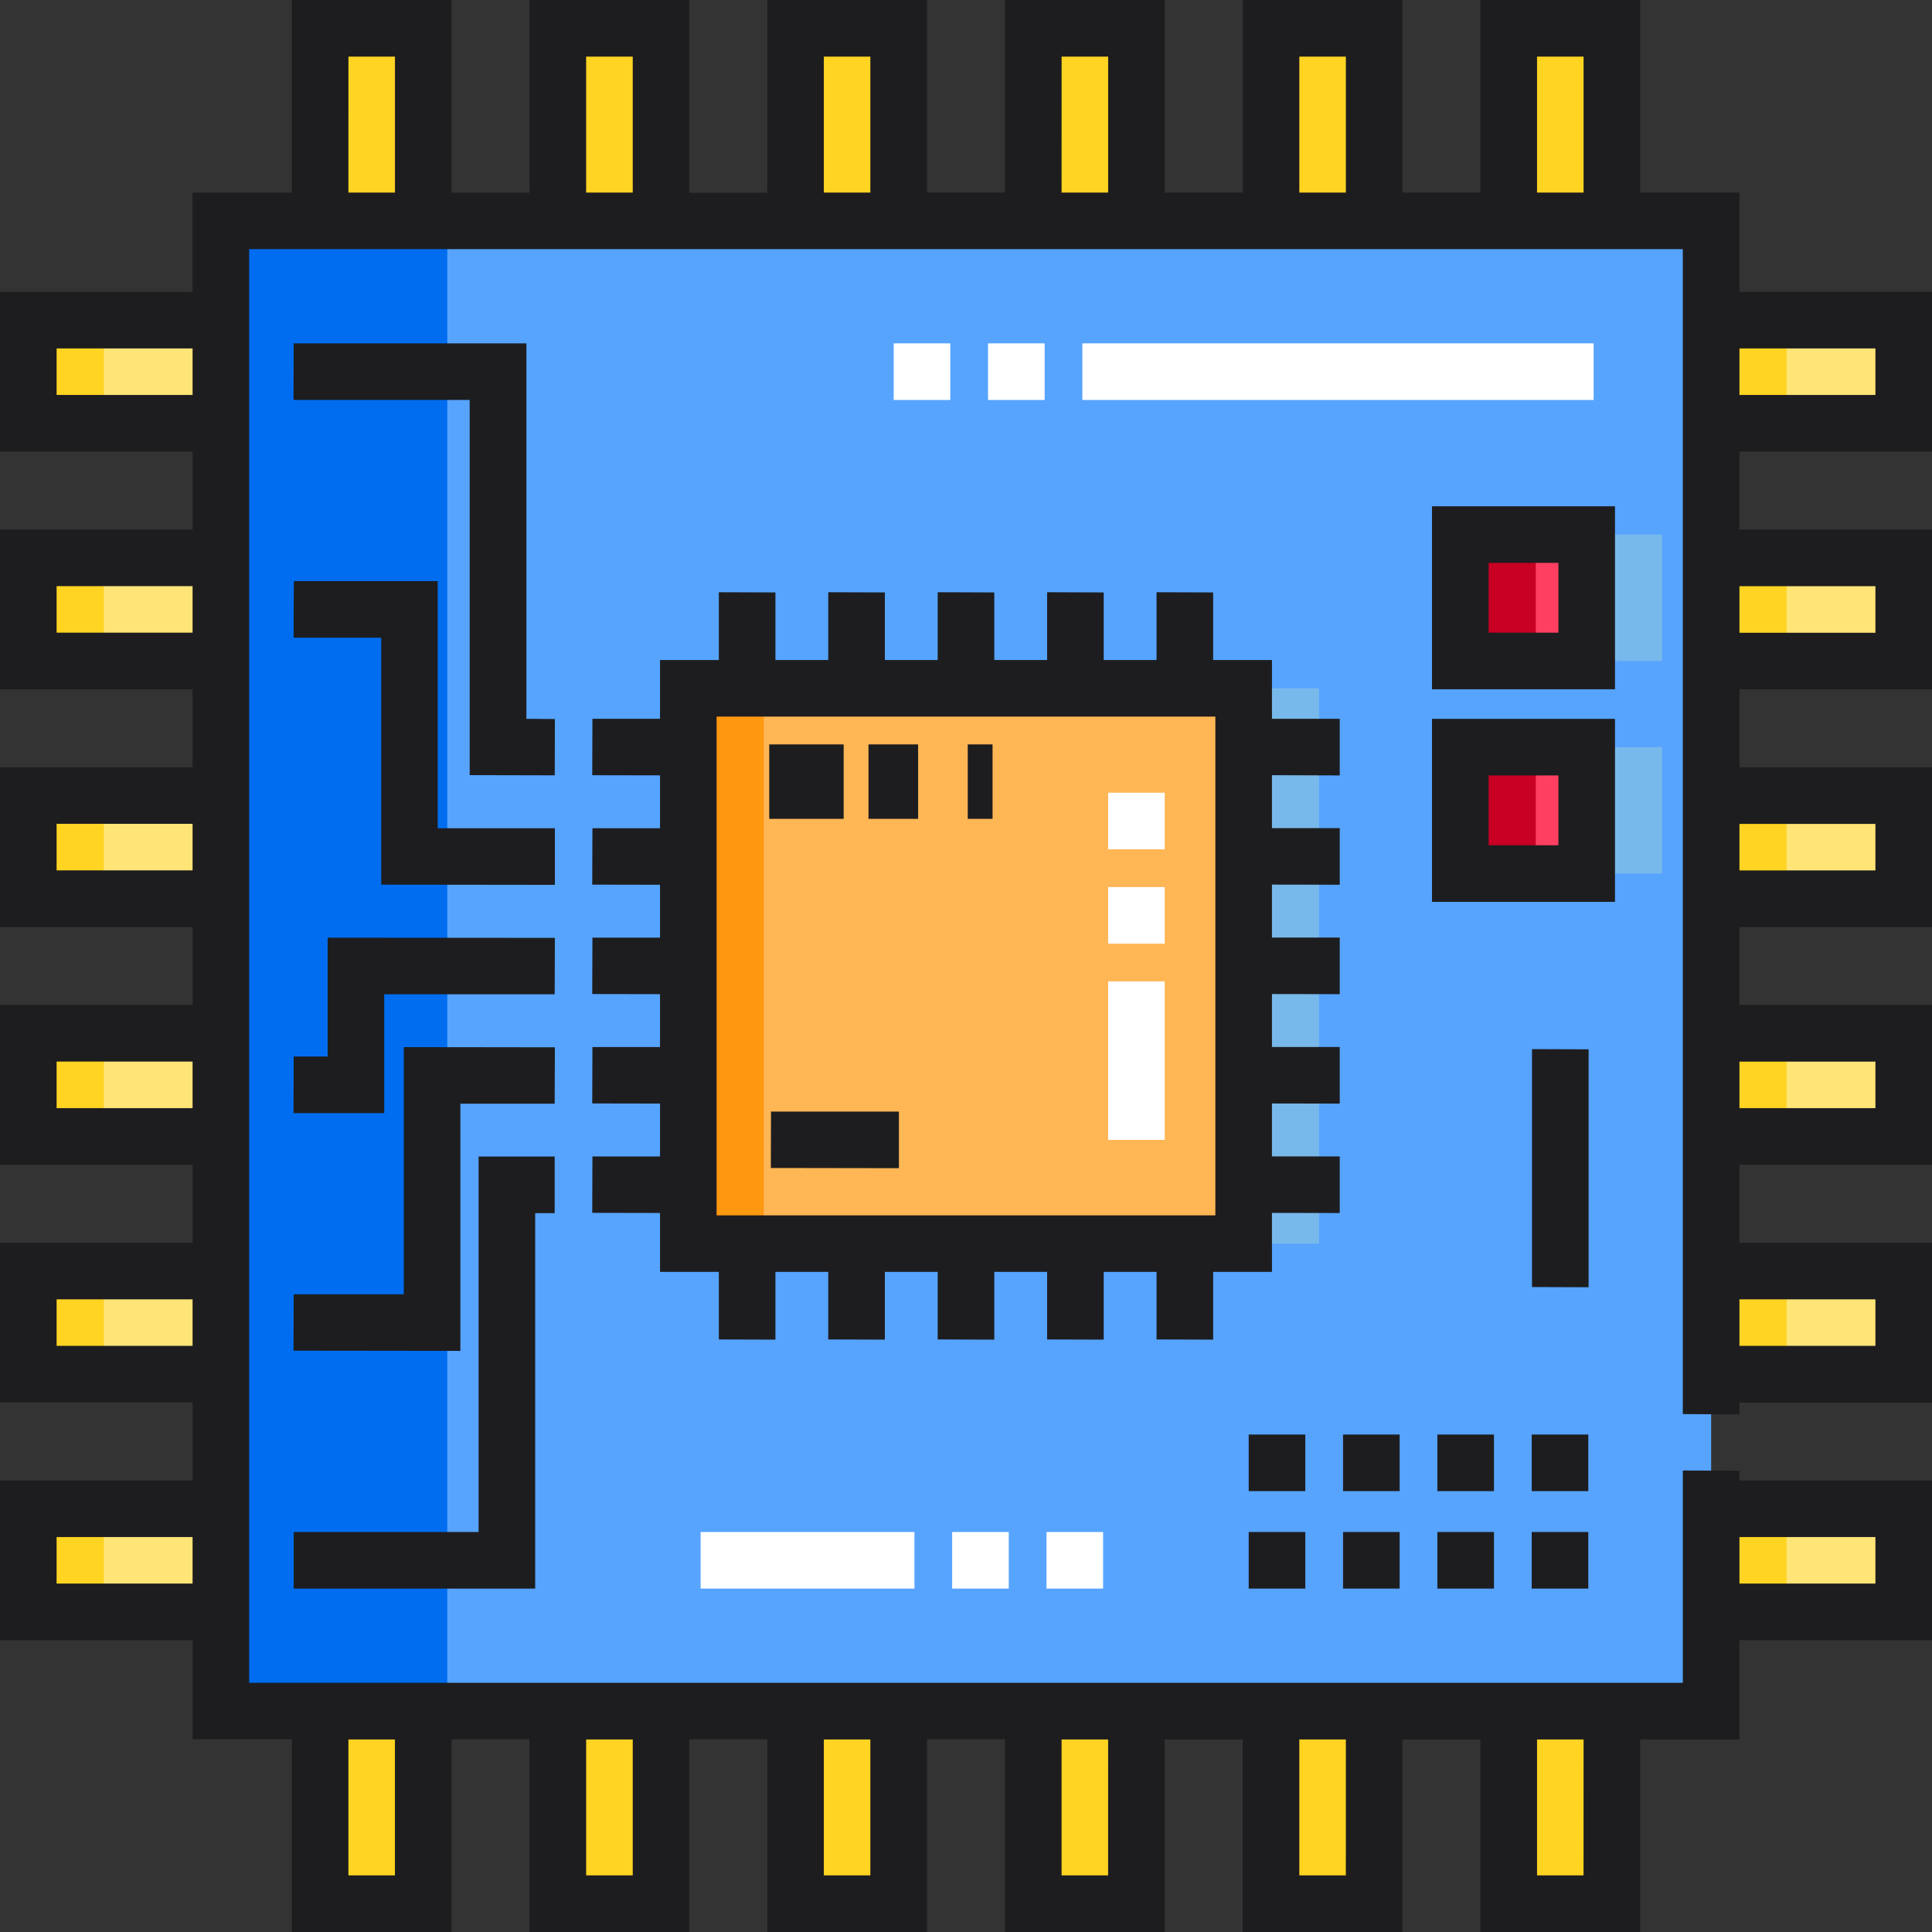 <svg id="upc" xmlns="http://www.w3.org/2000/svg" width="77.86" height="77.86" viewBox="0 0 77.86 77.86">
  <rect x="0" y="0" width="77.86" height="77.86" fill="#333333" stroke="none"/>
  <rect id="Rectángulo_876" data-name="Rectángulo 876" width="60.057" height="60.057" transform="translate(8.902 8.902)" fill="#57a4ff"/>
  <g id="Grupo_713" data-name="Grupo 713" transform="translate(30.78 21.544)">
    <rect id="Rectángulo_877" data-name="Rectángulo 877" width="22.38" height="22.38" transform="translate(0 6.195)" fill="#78b9eb"/>
    <rect id="Rectángulo_878" data-name="Rectángulo 878" width="5.094" height="5.094" transform="translate(31.112)" fill="#78b9eb"/>
    <rect id="Rectángulo_879" data-name="Rectángulo 879" width="5.094" height="5.094" transform="translate(31.112 8.566)" fill="#78b9eb"/>
  </g>
  <rect id="Rectángulo_880" data-name="Rectángulo 880" width="22.38" height="22.38" transform="translate(27.739 27.739)" fill="#ffb655"/>
  <rect id="SVGCleanerId_0" width="7.762" height="4.157" transform="translate(68.958 12.9)" fill="#ffe477"/>
  <rect id="SVGCleanerId_1" width="7.762" height="4.157" transform="translate(68.958 22.48)" fill="#ffe477"/>
  <rect id="SVGCleanerId_2" width="7.762" height="4.157" transform="translate(68.958 32.061)" fill="#ffe477"/>
  <rect id="SVGCleanerId_3" width="7.762" height="4.157" transform="translate(68.958 41.641)" fill="#ffe477"/>
  <rect id="SVGCleanerId_4" width="7.762" height="4.157" transform="translate(68.958 51.222)" fill="#ffe477"/>
  <rect id="SVGCleanerId_5" width="7.762" height="4.157" transform="translate(68.958 60.802)" fill="#ffe477"/>
  <g id="Grupo_714" data-name="Grupo 714" transform="translate(1.141 12.9)">
    <rect id="Rectángulo_881" data-name="Rectángulo 881" width="7.762" height="4.157" fill="#ffe477"/>
    <rect id="Rectángulo_882" data-name="Rectángulo 882" width="7.762" height="4.157" transform="translate(0 9.58)" fill="#ffe477"/>
    <rect id="Rectángulo_883" data-name="Rectángulo 883" width="7.762" height="4.157" transform="translate(0 19.161)" fill="#ffe477"/>
    <rect id="Rectángulo_884" data-name="Rectángulo 884" width="7.762" height="4.157" transform="translate(0 28.741)" fill="#ffe477"/>
    <rect id="Rectángulo_885" data-name="Rectángulo 885" width="7.762" height="4.157" transform="translate(0 38.322)" fill="#ffe477"/>
    <rect id="Rectángulo_886" data-name="Rectángulo 886" width="7.762" height="4.157" transform="translate(0 47.902)" fill="#ffe477"/>
  </g>
  <rect id="SVGCleanerId_6" width="4.157" height="7.762" transform="translate(60.802 68.958)" fill="#ffd422"/>
  <rect id="SVGCleanerId_7" width="4.157" height="7.762" transform="translate(51.222 68.958)" fill="#ffd422"/>
  <rect id="SVGCleanerId_8" width="4.157" height="7.762" transform="translate(41.641 68.958)" fill="#ffd422"/>
  <rect id="SVGCleanerId_9" width="4.157" height="7.762" transform="translate(32.061 68.958)" fill="#ffd422"/>
  <rect id="SVGCleanerId_10" width="4.157" height="7.762" transform="translate(22.48 68.958)" fill="#ffd422"/>
  <rect id="SVGCleanerId_11" width="4.157" height="7.762" transform="translate(12.9 68.958)" fill="#ffd422"/>
  <rect id="SVGCleanerId_12" width="4.157" height="7.762" transform="translate(60.802 1.141)" fill="#ffd422"/>
  <rect id="SVGCleanerId_13" width="4.157" height="7.762" transform="translate(51.222 1.141)" fill="#ffd422"/>
  <rect id="SVGCleanerId_14" width="4.157" height="7.762" transform="translate(41.641 1.141)" fill="#ffd422"/>
  <rect id="SVGCleanerId_15" width="4.157" height="7.762" transform="translate(32.061 1.141)" fill="#ffd422"/>
  <rect id="SVGCleanerId_16" width="4.157" height="7.762" transform="translate(22.48 1.141)" fill="#ffd422"/>
  <rect id="SVGCleanerId_17" width="4.157" height="7.762" transform="translate(12.9 1.141)" fill="#ffd422"/>
  <g id="Grupo_715" data-name="Grupo 715" transform="translate(58.851 21.544)">
    <rect id="Rectángulo_887" data-name="Rectángulo 887" width="5.094" height="5.094" fill="#ff3f62"/>
    <rect id="Rectángulo_888" data-name="Rectángulo 888" width="5.094" height="5.094" transform="translate(0 8.566)" fill="#ff3f62"/>
  </g>
  <g id="Grupo_716" data-name="Grupo 716" transform="translate(68.958 12.9)">
    <rect id="SVGCleanerId_0_1_" width="7.762" height="4.157" fill="#ffe477"/>
  </g>
  <g id="Grupo_717" data-name="Grupo 717" transform="translate(68.958 22.48)">
    <rect id="SVGCleanerId_1_1_" width="7.762" height="4.157" fill="#ffe477"/>
  </g>
  <g id="Grupo_718" data-name="Grupo 718" transform="translate(68.958 32.061)">
    <rect id="SVGCleanerId_2_1_" width="7.762" height="4.157" fill="#ffe477"/>
  </g>
  <g id="Grupo_719" data-name="Grupo 719" transform="translate(68.958 41.641)">
    <rect id="SVGCleanerId_3_1_" width="7.762" height="4.157" fill="#ffe477"/>
  </g>
  <g id="Grupo_720" data-name="Grupo 720" transform="translate(68.958 51.222)">
    <rect id="SVGCleanerId_4_1_" width="7.762" height="4.157" fill="#ffe477"/>
  </g>
  <g id="Grupo_721" data-name="Grupo 721" transform="translate(68.958 60.802)">
    <rect id="SVGCleanerId_5_1_" width="7.762" height="4.157" fill="#ffe477"/>
  </g>
  <g id="Grupo_722" data-name="Grupo 722" transform="translate(60.802 68.958)">
    <rect id="SVGCleanerId_6_1_" width="4.157" height="7.762" fill="#ffd422"/>
  </g>
  <g id="Grupo_723" data-name="Grupo 723" transform="translate(51.222 68.958)">
    <rect id="SVGCleanerId_7_1_" width="4.157" height="7.762" fill="#ffd422"/>
  </g>
  <g id="Grupo_724" data-name="Grupo 724" transform="translate(41.641 68.958)">
    <rect id="SVGCleanerId_8_1_" width="4.157" height="7.762" fill="#ffd422"/>
  </g>
  <g id="Grupo_725" data-name="Grupo 725" transform="translate(32.061 68.958)">
    <rect id="SVGCleanerId_9_1_" width="4.157" height="7.762" fill="#ffd422"/>
  </g>
  <g id="Grupo_726" data-name="Grupo 726" transform="translate(22.48 68.958)">
    <rect id="SVGCleanerId_10_1_" width="4.157" height="7.762" fill="#ffd422"/>
  </g>
  <g id="Grupo_727" data-name="Grupo 727" transform="translate(12.9 68.958)">
    <rect id="SVGCleanerId_11_1_" width="4.157" height="7.762" fill="#ffd422"/>
  </g>
  <g id="Grupo_728" data-name="Grupo 728" transform="translate(60.802 1.141)">
    <rect id="SVGCleanerId_12_1_" width="4.157" height="7.762" fill="#ffd422"/>
  </g>
  <g id="Grupo_729" data-name="Grupo 729" transform="translate(51.222 1.141)">
    <rect id="SVGCleanerId_13_1_" width="4.157" height="7.762" fill="#ffd422"/>
  </g>
  <g id="Grupo_730" data-name="Grupo 730" transform="translate(41.641 1.141)">
    <rect id="SVGCleanerId_14_1_" width="4.157" height="7.762" fill="#ffd422"/>
  </g>
  <g id="Grupo_731" data-name="Grupo 731" transform="translate(32.061 1.141)">
    <rect id="SVGCleanerId_15_1_" width="4.157" height="7.762" fill="#ffd422"/>
  </g>
  <g id="Grupo_732" data-name="Grupo 732" transform="translate(22.48 1.141)">
    <rect id="SVGCleanerId_16_1_" width="4.157" height="7.762" fill="#ffd422"/>
  </g>
  <g id="Grupo_733" data-name="Grupo 733" transform="translate(12.9 1.141)">
    <rect id="SVGCleanerId_17_1_" width="4.157" height="7.762" fill="#ffd422"/>
  </g>
  <rect id="Rectángulo_889" data-name="Rectángulo 889" width="9.124" height="60.057" transform="translate(8.902 8.902)" fill="#006df0"/>
  <rect id="Rectángulo_890" data-name="Rectángulo 890" width="3.041" height="22.38" transform="translate(27.739 27.739)" fill="#ff9811"/>
  <g id="Grupo_734" data-name="Grupo 734" transform="translate(1.141 12.9)">
    <rect id="Rectángulo_891" data-name="Rectángulo 891" width="3.041" height="4.157" transform="translate(0 19.161)" fill="#ffd422"/>
    <rect id="Rectángulo_892" data-name="Rectángulo 892" width="3.041" height="4.157" transform="translate(0 9.58)" fill="#ffd422"/>
    <rect id="Rectángulo_893" data-name="Rectángulo 893" width="3.041" height="4.157" fill="#ffd422"/>
    <rect id="Rectángulo_894" data-name="Rectángulo 894" width="3.041" height="4.157" transform="translate(0 47.902)" fill="#ffd422"/>
    <rect id="Rectángulo_895" data-name="Rectángulo 895" width="3.041" height="4.157" transform="translate(0 28.741)" fill="#ffd422"/>
    <rect id="Rectángulo_896" data-name="Rectángulo 896" width="3.041" height="4.157" transform="translate(0 38.322)" fill="#ffd422"/>
    <rect id="Rectángulo_897" data-name="Rectángulo 897" width="3.041" height="4.157" transform="translate(67.814 19.161)" fill="#ffd422"/>
    <rect id="Rectángulo_898" data-name="Rectángulo 898" width="3.041" height="4.157" transform="translate(67.814 9.58)" fill="#ffd422"/>
    <rect id="Rectángulo_899" data-name="Rectángulo 899" width="3.041" height="4.157" transform="translate(67.814)" fill="#ffd422"/>
    <rect id="Rectángulo_900" data-name="Rectángulo 900" width="3.041" height="4.157" transform="translate(67.814 47.902)" fill="#ffd422"/>
    <rect id="Rectángulo_901" data-name="Rectángulo 901" width="3.041" height="4.157" transform="translate(67.814 28.741)" fill="#ffd422"/>
    <rect id="Rectángulo_902" data-name="Rectángulo 902" width="3.041" height="4.157" transform="translate(67.814 38.322)" fill="#ffd422"/>
  </g>
  <g id="Grupo_735" data-name="Grupo 735" transform="translate(58.851 21.544)">
    <rect id="Rectángulo_903" data-name="Rectángulo 903" width="3.041" height="5.094" fill="#c70024"/>
    <rect id="Rectángulo_904" data-name="Rectángulo 904" width="3.041" height="5.094" transform="translate(0 8.566)" fill="#c70024"/>
  </g>
  <g id="Grupo_736" data-name="Grupo 736">
    <rect id="Rectángulo_905" data-name="Rectángulo 905" width="2.281" height="2.281" transform="translate(61.728 61.74)" fill="#1d1d1f"/>
    <rect id="Rectángulo_906" data-name="Rectángulo 906" width="2.281" height="2.281" transform="translate(57.926 61.74)" fill="#1d1d1f"/>
    <rect id="Rectángulo_907" data-name="Rectángulo 907" width="2.281" height="2.281" transform="translate(50.323 61.74)" fill="#1d1d1f"/>
    <rect id="Rectángulo_908" data-name="Rectángulo 908" width="2.281" height="2.281" transform="translate(54.125 61.74)" fill="#1d1d1f"/>
    <rect id="Rectángulo_909" data-name="Rectángulo 909" width="2.281" height="2.281" transform="translate(61.728 57.812)" fill="#1d1d1f"/>
    <rect id="Rectángulo_910" data-name="Rectángulo 910" width="2.281" height="2.281" transform="translate(57.926 57.812)" fill="#1d1d1f"/>
    <rect id="Rectángulo_911" data-name="Rectángulo 911" width="2.281" height="2.281" transform="translate(50.323 57.812)" fill="#1d1d1f"/>
    <rect id="Rectángulo_912" data-name="Rectángulo 912" width="2.281" height="2.281" transform="translate(54.125 57.812)" fill="#1d1d1f"/>
    <rect id="Rectángulo_913" data-name="Rectángulo 913" width="2" height="3" transform="translate(35 30)" fill="#1d1d1f"/>
    <rect id="Rectángulo_914" data-name="Rectángulo 914" width="1" height="3" transform="translate(39 30)" fill="#1d1d1f"/>
    <rect id="Rectángulo_915" data-name="Rectángulo 915" width="3" height="3" transform="translate(31 30)" fill="#1d1d1f"/>
    <path id="Trazado_2559" data-name="Trazado 2559" d="M77.86,18.2V11.76H70.1v-4h-4V0H59.662V7.762H56.519V0H50.082V7.762H46.939V0H40.5V7.762H37.358V0H30.921V7.769H27.778V0H21.34V7.766H18.2V0H11.76V7.763h-4v4H0V18.2H7.762V21.34H0v6.438H7.762v3.143H0v6.438H7.762V40.5H0v6.438H7.762v3.143H0v6.438H7.762v3.143H0V66.1H7.762V70.09h4V77.86H18.2V70.092H21.34V77.86h6.438V70.093h3.143V77.86h6.438V70.094H40.5V77.86h6.438V70.1h3.143V77.86h6.438V70.1h3.143V77.86H66.1V70.1h4v-4H77.86V59.662H70.1v-.393l-2.281-.008v8.555H10.041V10.041H67.817V56.988L70.1,57v-.476H77.86V50.082H70.1V46.939H77.86V40.5H70.1V37.359H77.86V30.921H70.1V27.778H77.86V21.34H70.1V18.2ZM70.1,14.041h5.48v1.876H70.1ZM61.943,2.281h1.876v5.48H61.943Zm-9.58,0h1.876v5.48H52.363Zm-9.58,0h1.876v5.48H42.782Zm-19.161,0H25.5v5.48H23.621V2.281Zm-9.58,0h1.875v5.48H14.041ZM7.761,15.917H2.281V14.041h5.48Zm0,9.58H2.281V23.621h5.48Zm0,9.58H2.281V33.2h5.48Zm0,19.161H2.281V52.363h5.48Zm0,9.58H2.281V61.943h5.48Zm8.156,11.76H14.041V70.1h1.875v5.48Zm9.58,0H23.622V70.1H25.5v5.48Zm9.58,0H33.2V70.1h1.875v5.48Zm9.58,0H42.782V70.1h1.876Zm9.58,0H52.363V70.1h1.876Zm9.58,0H61.943V70.1h1.876ZM70.1,61.943h5.48v1.876H70.1ZM7.761,44.658H2.281V42.782h5.48ZM33.2,2.281h1.875v5.48H33.2V2.281ZM70.1,52.363h5.48v1.876H70.1Zm0-9.58h5.48v1.876H70.1Zm0-9.58h5.48v1.876H70.1Zm0-9.58h5.48V25.5H70.1Z" fill="#1d1d1f"/>
    <path id="Trazado_2560" data-name="Trazado 2560" d="M187.075,164.333v-2.281h-2.732v-2.37h-2.37v-2.724l-2.281-.008v2.732h-2.129v-2.724l-2.281-.008v2.732h-2.129v-2.724l-2.281-.008v2.732h-2.129v-2.724l-2.281-.008v2.732h-2.129v-2.724l-2.281-.008v2.732h-2.37v2.37h-2.724l-.008,2.273,2.732.005v2.131h-2.724l-.008,2.273,2.732.005v2.131h-2.724l-.008,2.273,2.732.005v2.131h-2.724l-.008,2.273,2.732.005v2.131h-2.724l-.008,2.273,2.732.005v2.373h2.37v2.724l2.281.008v-2.732h2.129v2.724l2.281.008v-2.732h2.129v2.724l2.281.008v-2.732h2.129v2.724l2.281.008v-2.732h2.129v2.724l2.281.008v-2.732h2.37v-2.376l2.732.005v-2.281h-2.732v-2.134l2.732.005v-2.281h-2.732v-2.134l2.732.005v-2.281h-2.732v-2.134l2.732.005v-2.281h-2.732v-2.134Zm-5.013,17.729h-20.1v-20.1h20.1v20.1Z" transform="translate(-133.083 -133.083)" fill="#1d1d1f"/>
  </g>
  <g id="Grupo_737" data-name="Grupo 737" transform="translate(44.658 31.947)">
    <rect id="Rectángulo_916" data-name="Rectángulo 916" width="2.281" height="6.387" transform="translate(0 7.603)" fill="#fff"/>
    <rect id="Rectángulo_917" data-name="Rectángulo 917" width="2.281" height="2.281" fill="#fff"/>
    <rect id="Rectángulo_918" data-name="Rectángulo 918" width="2.281" height="2.281" transform="translate(0 3.802)" fill="#fff"/>
  </g>
  <path id="Trazado_2561" data-name="Trazado 2561" d="M204.28,296.853l5.161.008V294.58h-5.154Z" transform="translate(-173.215 -249.783)" fill="#1d1d1f"/>
  <g id="Grupo_738" data-name="Grupo 738" transform="translate(36.016 13.838)">
    <rect id="Rectángulo_919" data-name="Rectángulo 919" width="2.281" height="2.281" transform="translate(3.802)" fill="#fff"/>
    <rect id="Rectángulo_920" data-name="Rectángulo 920" width="2.281" height="2.281" fill="#fff"/>
    <rect id="Rectángulo_921" data-name="Rectángulo 921" width="20.605" height="2.281" transform="translate(7.603)" fill="#fff"/>
  </g>
  <g id="Grupo_739" data-name="Grupo 739" transform="translate(11.828 13.838)">
    <path id="Trazado_2562" data-name="Trazado 2562" d="M88.314,163.961H83.592V154h-5.8l-.008,2.281h3.531v9.953l7,.008Z" transform="translate(-77.78 -144.42)" fill="#1d1d1f"/>
    <path id="Trazado_2563" data-name="Trazado 2563" d="M88.314,106.139l-1.148-.008V91H77.788l-.008,2.281h7.1V108.4l3.429.008Z" transform="translate(-77.78 -91)" fill="#1d1d1f"/>
    <path id="Trazado_2564" data-name="Trazado 2564" d="M79.156,248.5v4.79H77.788l-.008,2.281h3.657v-4.79h6.869l.008-2.273Z" transform="translate(-77.78 -224.549)" fill="#1d1d1f"/>
    <path id="Trazado_2565" data-name="Trazado 2565" d="M88.314,277.508l-6.09-.008v9.961H77.788l-.008,2.273,6.725.008v-9.961h3.8Z" transform="translate(-77.78 -249.139)" fill="#1d1d1f"/>
    <path id="Trazado_2566" data-name="Trazado 2566" d="M77.833,321.631v2.281h9.732V308.781h.786V306.5H85.284v15.131Z" transform="translate(-77.825 -273.729)" fill="#1d1d1f"/>
  </g>
  <g id="Grupo_740" data-name="Grupo 740" transform="translate(28.235 61.74)">
    <rect id="Rectángulo_922" data-name="Rectángulo 922" width="8.617" height="2.281" fill="#fff"/>
    <rect id="Rectángulo_923" data-name="Rectángulo 923" width="2.281" height="2.281" transform="translate(13.939)" fill="#fff"/>
    <rect id="Rectángulo_924" data-name="Rectángulo 924" width="2.281" height="2.281" transform="translate(10.137)" fill="#fff"/>
  </g>
  <g id="Grupo_741" data-name="Grupo 741" transform="translate(57.71 20.403)">
    <path id="Trazado_2567" data-name="Trazado 2567" d="M386.875,134.167H379.5v7.375h7.375Zm-2.281,5.094h-2.813v-2.813h2.813Z" transform="translate(-379.5 -134.167)" fill="#1d1d1f"/>
    <path id="Trazado_2568" data-name="Trazado 2568" d="M386.875,190.5H379.5v7.375h7.375Zm-2.281,5.094h-2.813v-2.813h2.813Z" transform="translate(-379.5 -181.933)" fill="#1d1d1f"/>
    <path id="Trazado_2569" data-name="Trazado 2569" d="M408.281,278.037,406,278.029v9.588l2.281.008Z" transform="translate(-401.97 -256.152)" fill="#1d1d1f"/>
  </g>
</svg>
